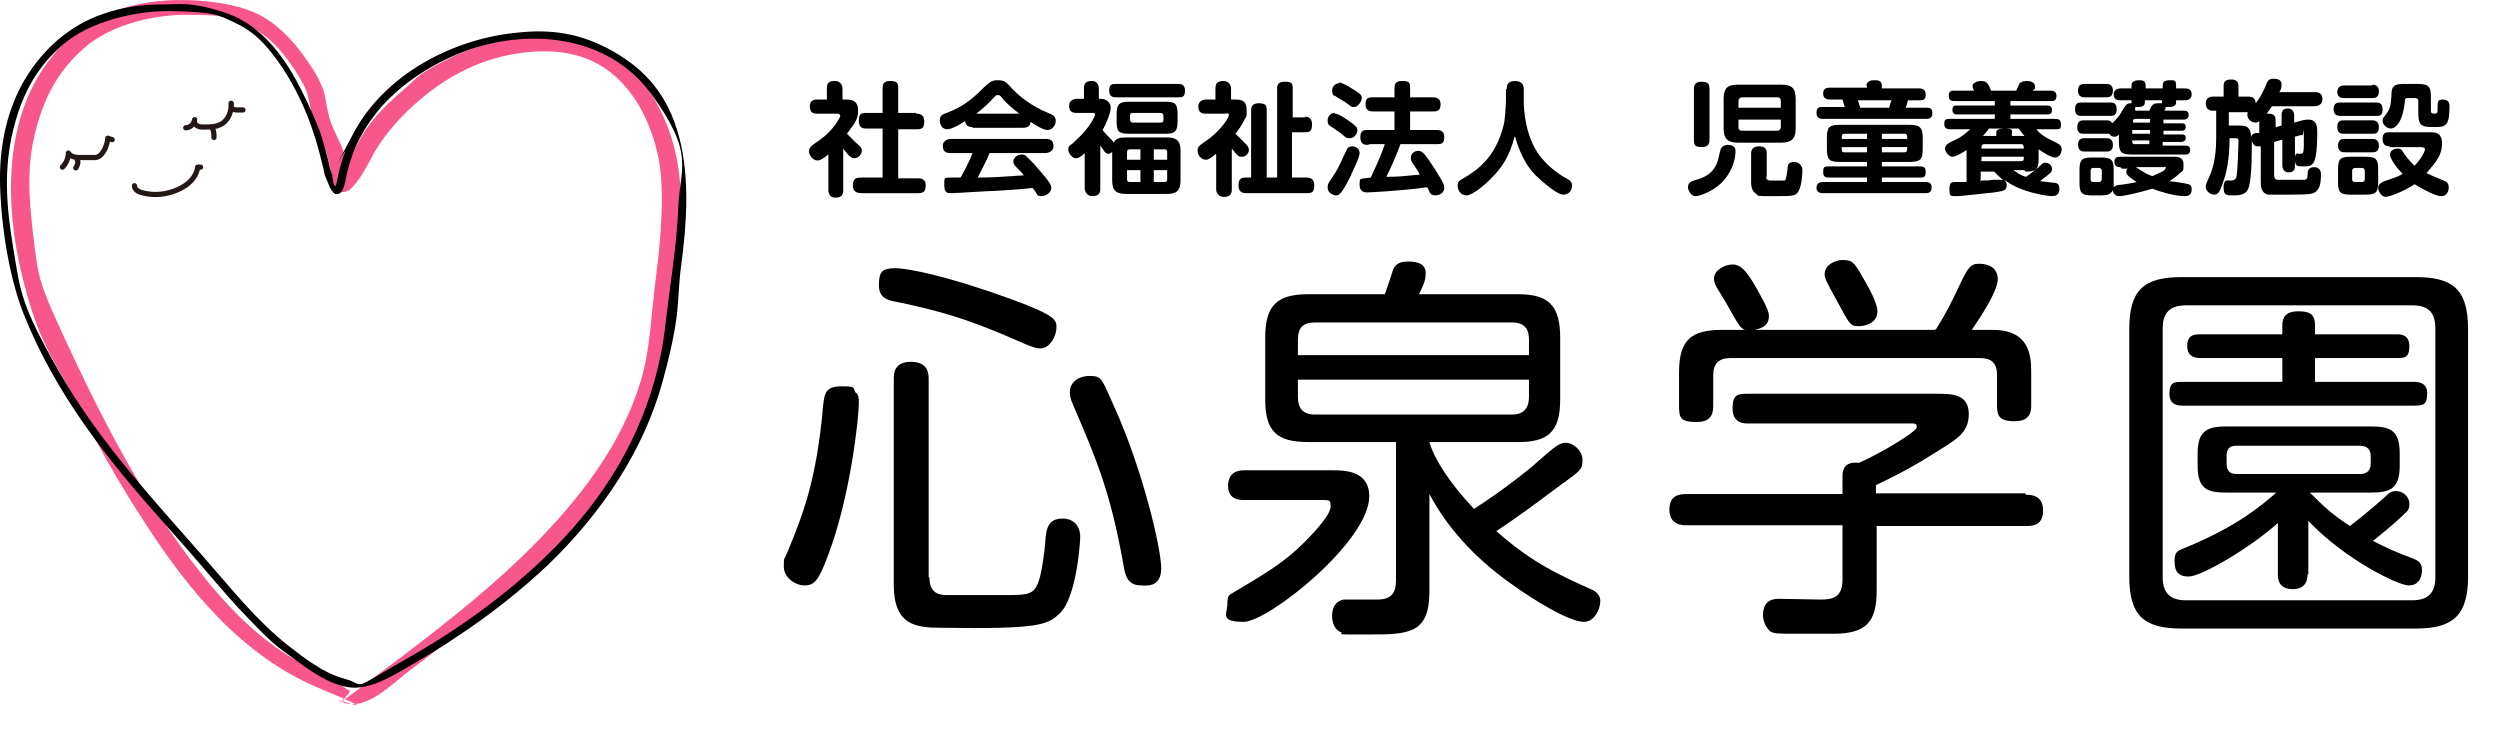 <?xml version="1.0" encoding="UTF-8"?>
<svg xmlns="http://www.w3.org/2000/svg" id="_レイヤー_1" viewBox="0 0 336.5 99"><path d="M115.3,52.9c.3.4.3.8.3,1.4,0,1.8-1.1,12.5-4.2,20.6-1.2,3.2-1.8,3.9-3.1,3.9s-2.8-1.1-2.8-2.5,0-.8.5-2c1.9-4.7,3.9-9.3,4.8-19.8.2-1.7.4-2.5,2.5-2.5s1.4.2,1.9.9ZM140,46.9c-.5,0-1-.2-1.8-.5-5.1-2.2-9.2-4.1-17.7-5.8-.9-.2-2.2-.4-2.2-2.2s.4-2.3,2.2-2.3,7.2,1.1,15.7,4.2c6,2.2,6,2.8,6,3.8s-.8,2.8-2.2,2.8ZM125.1,77.7c0,2.1,1.2,2.4,2.4,2.4h7.4c3.8,0,4.4,0,5.1-2.5.3-1.2.6-3.4.7-4.7.1-1.6.3-3.1,2.3-3.1s2.4,1.6,2.4,2.4-.5,8.3-2.8,10.4c-1.6,1.5-2.7,2.1-15.8,1.9-3.5,0-6.5-.3-6.5-5.8v-27.7c0-.8.1-2.3,2.3-2.3s2.4,1.4,2.4,2.3v26.7ZM150,54.8c3.8,8.4,6.3,19,6.3,21.7s-2.2,2.3-2.7,2.3c-1.8,0-2.1-1.3-2.3-2.3-1.8-10.3-3.7-14.6-6.9-22.1-.3-.6-.4-1.2-.4-1.7,0-1.1,1-2.1,2.7-2.1s1.6.5,3.3,4.2Z" fill="#000" stroke-width="0"/><path d="M167.5,67.3c-.6,0-2.2,0-2.2-1.9s1.4-2.1,2.2-2.1h11.8c1.6,0,5,0,5,3.5,0,6.1-13.6,16.9-16.9,16.9s-2.2-1.1-2.2-2.4.3-1.2.9-1.6c5.4-3.2,7.5-4.5,10.8-8.1.7-.8,2.2-2.5,2.2-3.4s-.1-.9-1.2-.9h-10.4ZM188,59.5h-11.9c-4.2,0-5.8-1.4-5.8-5.7v-8.4c0-4.3,1.6-5.8,5.8-5.8h10.3c.4-1.1,1.1-3.2,1.1-3.3.2-.4.5-1.1,2-1.1s2.4.4,2.4,1.6-.6,2.1-.9,2.8h13.3c4,0,5.7,1.4,5.7,5.8v8.4c0,4.5-1.8,5.7-5.7,5.7h-11.9c.6,2.2,2.7,5.5,6,9,3.6-2.3,7.3-5.2,8.5-6.3,2.5-2.2,3-2.6,3.9-2.6s2.2,1,2.2,2.3-.2,1.4-3.1,3.5c-4.3,3.2-5.1,3.8-8.5,6.1,3.5,3,6.1,4.9,12.5,7.7.5.2,1.5.6,1.5,1.7s-.8,2.8-2.2,2.8c-2.1,0-7.1-3.2-9.2-4.7-4.8-3.3-8.9-7.4-11.6-12.5v13.1c0,5.8-2.9,5.8-8.3,5.8s-3,0-3.6-.3c-.3-.1-1.2-.6-1.2-2.2s.9-2.1,1.6-2.2c.6,0,4,0,4.5,0,1.8,0,2.5-.8,2.5-2.6v-18.7ZM174.7,47.8h31.1v-2.1c0-1.3-.5-2.3-2.3-2.3h-26.5c-1.6,0-2.3.7-2.3,2.3v2.1ZM174.7,51.1v2.3c0,1.6.7,2.4,2.3,2.4h26.5c1.8,0,2.3-1.1,2.3-2.4v-2.3h-31.1Z" fill="#000" stroke-width="0"/><path d="M272.7,66.6c.6,0,2.3,0,2.3,2.1s-1.5,2.1-2.3,2.1h-20.1v8.7c0,4.2-1.4,5.8-5.8,5.8h-5.5c-1.8,0-2.5,0-3-.3-.6-.5-1-1.4-1-2.2,0-2.2,1.6-2.2,2.2-2.2s5.4.1,5.6.1c1.6,0,2.9-.3,2.9-2.7v-7.3h-21c-.5,0-2.3,0-2.3-2.1s1.6-2.1,2.3-2.1h21v-2.5c0-1.1.6-1.9,2.2-1.7,2.8-1.2,7.8-4.2,7.8-4.8s-.4-.5-1.1-.5h-21.6c-.5,0-2.1,0-2.1-2s.8-2,2.1-2h25.5c1.8,0,4.2,0,4.2,2.7s-1.8,3.5-4.8,5.4c-3,1.9-5.4,3.1-7.7,4.2v1.1h20.1ZM260.6,44.3c1.5-2.4,2.2-3.9,3.1-5.8,1.2-2.5,1.5-3,2.7-3s2.5.5,2.5,2.1-2.4,5.2-3.5,6.8h2.8c5,0,5.2,3.5,5.2,5.7v4.4c0,.7,0,2.2-2.2,2.2s-2.4-.8-2.4-2.2v-4c0-1.6-.7-2.3-2.3-2.3h-33.6c-1.6,0-2.3.8-2.3,2.3v4c0,.8,0,2.3-2.2,2.3s-2.4-.5-2.4-2.2v-4.5c0-4.4,1.7-5.7,5.8-5.7h3.1c-.6-.2-.8-.5-2.1-2.8-.2-.4-1.4-2.4-1.6-2.7-.2-.3-.5-.9-.5-1.4,0-1.1,1.4-1.9,2.5-1.9s1.8.8,3,2.8c.6,1.1,1.9,3.2,1.9,4.1s-.4,1.6-1.9,1.9h24.2ZM250.6,37.1c1,1.7,2.1,3.7,2.1,4.8,0,1.7-1.8,2-2.5,2-1.2,0-1.2-.2-3-3.5-1.5-2.7-1.6-3-1.6-3.5,0-1.4,1.7-1.9,2.3-1.9,1.4,0,1.6.2,2.7,2.1Z" fill="#000" stroke-width="0"/><path d="M332.2,77.6c0,5.2-2,7-7,7h-31.6c-5,0-7-1.7-7-7v-33.3c0-5.2,1.9-7,7-7h31.6c5,0,7,1.7,7,7v33.3ZM327.8,44.2c0-2.1-.9-3.1-3.1-3.1h-30.5c-2.4,0-3.1,1.3-3.1,3.1v33.5c0,2,.9,3.1,3.1,3.1h30.5c2.1,0,3.1-1,3.1-3.1v-33.5ZM311.5,51.4h13.4c.4,0,1.8,0,1.8,1.5s-.4,1.7-1.8,1.7h-31.1c-.5,0-1.8,0-1.8-1.6s.7-1.6,1.8-1.6h13.4v-3.2h-11c-.4,0-1.8,0-1.8-1.6s1-1.6,1.8-1.6h11v-1.2c0-1.2.6-1.9,2.1-1.9s2.3.3,2.3,1.9v1.2h11c.5,0,1.7,0,1.7,1.6s-.7,1.6-1.7,1.6h-11v3.2ZM310.6,77.2c0,.5,0,2.1-2,2.1s-2-1.5-2-2.1v-6.8c-3.8,3.4-10.3,7.2-12,7.2s-1.9-1-1.9-2.2.5-1.3,1.5-1.7c7-2.9,10.1-5.6,12.2-7.4h-6.7c-2.5,0-3.9-.4-3.9-3.6v-1.7c0-3.1,1.4-3.6,3.9-3.6h19.4c2.6,0,3.9.5,3.9,3.6v1.7c0,3.1-1.3,3.6-3.9,3.6h-8.2c2,2,3.1,3,5.4,4.5,2.1-1.6,3.8-3.1,4.7-3.9.6-.6.9-.8,1.5-.8,1,0,1.8.8,1.8,1.7s-.3,1-.7,1.4c-1.1,1.1-2.7,2.4-4.2,3.6,1.5.8,3.5,1.7,5.2,2.3.8.3,1.4.6,1.4,1.6s-.4,2.1-1.8,2.1-8.6-3.5-13.5-8.7v7.3ZM319.1,61.4c0-.8-.4-1.4-1.4-1.4h-16.7c-.9,0-1.3.4-1.3,1.4v1c0,.8.3,1.4,1.3,1.4h16.7c.9,0,1.4-.5,1.4-1.4v-1Z" fill="#000" stroke-width="0"/><path d="M114,13.4c.8,0,1.5.3,1.5,1.4s-.2,1.5-1.5,3.2c.4.4.7.7,1.2,1.2.7.6.8.7.8,1.1s-.4,1-1,1-1.1-.8-1.5-1.3v5.6c0,.8-.4,1-1.1,1s-.9-.6-.9-1v-4.8c-.7.5-1,.8-1.5.8s-1.1-.6-1.1-1.2.2-.7,1.5-1.6c1.8-1.3,2.7-3,2.7-3.2s-.2-.3-.4-.3h-2.7c-.5,0-1-.1-1-1s.7-.9,1-.9h1.3v-1.5c0-.8.3-1,1.1-1s1,.7,1,1v1.5h.4ZM123.3,15.3c.3,0,1.1,0,1.1,1s-.3,1.1-1.1,1.1h-2.4v6.6h2.6c.3,0,1.1,0,1.1.9s-.3,1.1-1.1,1.1h-7.5c-.3,0-1.2,0-1.2-1s.4-1.1,1.2-1.1h2.8v-6.6h-2.2c-.3,0-1,0-1-1s.3-1.1,1-1.1h2.2v-3.3c0-.4,0-1,1-1s1.1.3,1.1,1v3.3h2.4Z" fill="#000" stroke-width="0"/><path d="M130.9,17.1c-.6,0-.9-.2-1-.8-.6.4-1.8,1.1-2.4,1.1s-1-.5-1-1.2.4-.8.9-1c2.5-.9,3.9-2.3,5.1-3.5.7-.6.9-.9,1.8-.9s1.1.2,2,1.2c.9.9,2.3,2.2,5,3.3.5.2.8.4.8,1s-.5,1.2-1.1,1.2-1.7-.7-2.3-1.1c0,.7-.6.8-1,.8h-6.8ZM133.2,20.6c-.4,1-.8,1.7-1.6,3.3,2.3,0,2.7-.1,6.2-.3-.2-.3-.3-.4-1-1.1-.4-.4-.4-.6-.4-.8,0-.5.6-.9,1.1-.9s.5.1.8.4c.7.6,1.4,1.5,2.2,2.4.8,1,1,1.3,1,1.7,0,.6-.7,1.1-1.3,1.1s-.6-.2-.7-.4c0,0-.4-.6-.5-.7-1.7.2-3.5.3-5.2.4-.8,0-5.1.3-5.7.3s-1,0-1-1.1,0-.9.7-1c.1,0,1.3,0,1.5,0,.6-1.1,1.2-2.2,1.6-3.3h-3c-.7,0-1-.3-1-1s.8-.9,1-.9h12.9c.7,0,1,.3,1,1s-.8.9-1,.9h-7.5ZM137.2,15.3c-.5-.4-1.5-1.1-2.4-2.2-.2-.3-.3-.3-.5-.3s-.2,0-.5.3c-.7.8-1.5,1.5-2.4,2.2h5.8Z" fill="#000" stroke-width="0"/><path d="M149.8,20.4c-.1,0-.3.3-.6.3s-.5-.2-.6-.4c0,0-.4-.6-.5-.7v5.8c0,.7-.3,1-1.1,1s-1-.8-1-1v-4.8c-.5.5-.8.7-1.2.7s-1-.6-1-1.1,0-.4.3-.7c.1,0,.7-.6.8-.7,1.8-1.6,2.5-3.2,2.5-3.4s-.2-.2-.4-.2h-2.1c-.7,0-1-.3-1-1s.7-.9,1-.9h1v-1.4c0-.8.4-1,1.1-1s.9.6.9,1v1.4h.3c.7,0,1.3.5,1.3,1.2s-.6,2.2-1.1,3c.3.4.7.8.9,1,.4.4.5.5.6.7.3-.6.9-.7,1.6-.7h5.6c1.2,0,1.8.4,1.8,1.8v4c0,1.4-.6,1.8-1.8,1.8h-5.6c-1.2,0-1.8-.4-1.8-1.8v-4ZM150.3,13.1c-.4,0-1,0-1-.9s.4-.9,1-.9h8.2c.4,0,1,0,1,.9s-.4.9-1,.9h-8.2ZM158.5,16.4c0,1.3-.4,1.6-1.6,1.6h-5c-1.3,0-1.6-.3-1.6-1.6v-1.1c0-1.3.4-1.6,1.6-1.6h5c1.2,0,1.6.2,1.6,1.6v1.1ZM151.7,21.5h1.8v-1.4h-1.4c-.3,0-.4.1-.4.4v1ZM153.5,24.5v-1.6h-1.8v1.2c0,.3.1.4.4.4h1.4ZM156.6,15.6c0-.2-.1-.4-.4-.4h-3.7c-.3,0-.4.1-.4.4v.5c0,.2.1.4.4.4h3.7c.3,0,.4-.1.4-.4v-.5ZM157.1,21.5v-1c0-.2,0-.4-.4-.4h-1.4v1.4h1.8ZM157.1,22.9h-1.8v1.6h1.4c.3,0,.4-.1.4-.4v-1.2Z" fill="#000" stroke-width="0"/><path d="M166.3,13.4c1,0,1.5.3,1.5,1.4s0,.8-.3,1.3c-.4.9-1,1.6-1.2,1.9.4.4.8.8,1.2,1.2.4.4.6.6.6,1s-.4.9-.9.9-.5,0-1.4-1.1v5.5c0,.8-.4,1-1.1,1s-1-.6-1-1v-4.8c-.9.7-1.1.8-1.4.8-.6,0-1.1-.6-1.1-1.2s.1-.6,1.5-1.6c1.6-1.2,2.7-2.8,2.7-3.2s-.3-.2-.4-.2h-2.7c-.6,0-1-.2-1-1s.8-.9,1-.9h1.3v-1.5c0-.7.3-1,1.1-1s1,.7,1,1v1.5h.4ZM175.6,15.7c.2,0,1,0,1,1s-.3,1.1-1,1.1h-1.7v6.1h1.9c.3,0,1.1,0,1.1,1s-.3,1.1-1.1,1.1h-8.1c-.2,0-1,0-1-1s.4-1.1,1-1.1h.7v-9c0-.3,0-1,1-1s1.1.3,1.1,1v9h1.4v-11.9c0-.4,0-1,1-1s1.1.2,1.1,1v3.8h1.7Z" fill="#000" stroke-width="0"/><path d="M181.9,23.5c-1.4,2.8-1.7,2.8-2.1,2.8s-1.1-.4-1.1-1,.1-.6.8-1.7c.7-1,1.1-2.1,1.7-3.3.1-.3.3-.6.8-.6s1,.3,1,.9-.8,2.2-1.1,2.8ZM179.7,15.3c.5,0,1.3.6,1.9,1,1,.7,1.1.9,1.1,1.2,0,.5-.4,1.1-1,1.1s-.4,0-1.4-.8c-.2-.1-1-.7-1.2-.8-.3-.2-.4-.3-.4-.8s.4-1,.9-1ZM180.2,11.1c.5,0,1.4.6,1.9.9,1,.6,1.2.8,1.2,1.2s-.5,1.2-1,1.2-.3,0-1.3-.7c-.2-.1-1.2-.7-1.3-.8-.2,0-.4-.2-.4-.7s.4-1,1-1ZM184.1,19.5c-.3,0-1,0-1-1s.5-1,1-1h3.6v-2.5h-2.9c-.2,0-1,0-1-.9s.3-1,1-1h2.9v-1.2c0-.4,0-1,1-1s1.1.2,1.1,1v1.2h3.1c.2,0,1,0,1,.9s-.4,1-1,1h-3.1v2.5h3.6c.2,0,1,0,1,.9s-.3,1-1,1h-4.9c-.6,1.7-1.5,3.6-1.9,4.4,1.8,0,2.3-.1,4.5-.3-.3-.6-.4-.7-1-1.6-.2-.3-.2-.5-.2-.7,0-.6.6-.9,1-.9s.7.2,1.4,1.2c.4.6,1,1.5,1.6,2.5.4.7.5,1,.5,1.3,0,.6-.6,1-1.2,1s-.8-.4-.8-.5c0,0-.2-.5-.3-.6-3.5.5-7.9.7-8.1.7s-1,0-1-1,.1-.7.5-.9c.1,0,.2,0,1-.1.7-1.5,1.4-3,1.9-4.5h-2Z" fill="#000" stroke-width="0"/><path d="M202.8,12c0-.3,0-1.1,1.1-1.1s1.2.7,1.2,1.1v1.6c0,1.2.2,4.7,2.1,7.3,1,1.3,2.2,2.3,3.6,3.1.4.2.8.4.8,1s-.4,1.2-1.2,1.2-2.8-1.7-3.9-2.8c-1.3-1.4-2.1-3.3-2.6-5.1-.8,3-1.9,4.4-3,5.5-.9,1-2.7,2.5-3.5,2.5s-1.2-.7-1.2-1.3.3-.7.6-.9c2.1-1.2,4.5-2.9,5.6-7.3.2-.7.3-3,.3-3.2v-1.6Z" fill="#000" stroke-width="0"/><path d="M228,24.3c1.4-.4,2.8-.9,3.3-3,.1-.5.3-1.3.4-1.4.2-.3.6-.4.8-.4s1.1,0,1.1.8-.2,2.4-1.6,4c-1.1,1.3-3.1,2.1-3.8,2.1s-1-1-1-1.1c0-.6.2-.8.8-1ZM230.1,18.8c0,.3,0,1-1,1s-1.1-.3-1.1-1v-6.8c0-.3,0-1,1-1s1.1.4,1.1,1v6.8ZM241.7,17.3c0,1.5-.7,1.9-1.9,1.9h-5.9c-1.2,0-1.9-.4-1.9-1.9v-4c0-1.5.6-1.9,1.9-1.9h5.9c1.3,0,1.9.4,1.9,1.9v4ZM234,14.5h5.7v-.9c0-.4-.2-.5-.5-.5h-4.7c-.3,0-.5.2-.5.5v.9ZM234,16.1v1c0,.3.1.5.5.5h4.7c.3,0,.5-.2.5-.5v-1h-5.7ZM237.7,23.7c0,.6.4.6.7.6,1.5,0,1.7,0,1.8,0,.2-.1.2-.2.4-1.5,0-.6.1-1,.9-1s1.1.7,1.1,1c0,.8-.1,2.2-.5,2.9-.4.7-.7.7-3.3.7s-2.1,0-2.4-.3c-.5-.3-.7-.8-.7-1.6v-3.8c0-.2,0-1,1-1s1.1.4,1.1,1v3.2Z" fill="#000" stroke-width="0"/><path d="M251.2,11.6c0-.5.4-.8,1-.8s1.1,0,1.1.8v.3h5c.2,0,.9,0,.9.8s-.4.8-.9.8h-1.5c-.1.5-.2.7-.3,1h2.8c.5,0,.8.1.8.7s-.3.8-.8.8h-13.9c-.3,0-.9,0-.9-.8s.4-.8.9-.8h2.9c-.1-.4-.2-.6-.3-1h-1.7c-.5,0-.9-.2-.9-.8s.3-.8.9-.8h5v-.3ZM253.3,22.4h5.2c.2,0,.7,0,.7.7s-.2.8-.7.8h-5.2v.6h5.9c.2,0,.8,0,.8.7s-.4.8-.8.8h-13.8c-.2,0-.9,0-.9-.7s.5-.8.9-.8h5.9v-.6h-5.2c-.2,0-.7,0-.7-.7s.1-.8.7-.8h5.2v-.6h-3.6c-1.5,0-1.8-.3-1.8-1.8v-1.4c0-1.5.3-1.8,1.8-1.8h9.2c1.5,0,1.9.3,1.9,1.8v1.4c0,1.5-.3,1.8-1.9,1.8h-3.6v.6ZM251.3,18.7v-.7h-3c-.3,0-.4.1-.4.4v.3h3.4ZM251.3,19.8h-3.4v.3c0,.2,0,.4.4.4h3v-.7ZM250.1,13.5c0,.2.2.7.3,1h3.9c0-.2.2-.8.3-1h-4.5ZM253.3,18.7h3.4v-.3c0-.3-.1-.4-.4-.4h-3v.7ZM253.3,19.8v.7h3c.3,0,.4-.1.4-.4v-.3h-3.4Z" fill="#000" stroke-width="0"/><path d="M272.5,22.9h-1.5c1,.7,1.3.8,1.7.9.2-.1,1.1-.8,1.6-1.2.6-.6.7-.7,1-.7.5,0,.9.4.9.8s-.1.5-.5.8c-.3.3-.7.5-1.1.9.5,0,.7.1,1.9.2.6,0,.7.5.7.8,0,.9-.6,1-1,1s-4.1-.4-6.4-2.2c.2.2.3.5.3.7,0,.7-.3.8-1.7,1-1.2.1-4.2.5-5.1.5s-.9,0-.9-1,.4-.8.6-.9c0,0,1.5,0,1.7,0v-4.3c-.5.3-1.4.9-1.9.9s-1-.7-1-1.1.3-.7,1.2-1.1c1.2-.5,1.8-1.2,2.2-1.5h-2.7c-.2,0-.8,0-.8-.7s.3-.7.8-.7h6v-.6h-5c-.3,0-.7,0-.7-.6s.3-.6.7-.6h5v-.6h-5.4c-.3,0-.8,0-.8-.7s.4-.7.8-.7h2.6c-.1-.3-.2-.4-.2-.6,0-.4.5-.7,1.2-.7s.9.3,1.3,1.3h3.4c0-.1.3-.7.4-.9.2-.4.9-.4,1-.4s1.1,0,1.1.7,0,.2-.3.6h2.4c.2,0,.8,0,.8.7s-.4.7-.8.7h-5.4v.6h4.9c.2,0,.7,0,.7.6s-.4.6-.7.6h-4.9v.6h6c.3,0,.8,0,.8.7s-.1.7-.8.7h-2.5c.3.4.9,1,2.3,1.6.8.4,1.1.6,1.1,1.1s-.3,1.1-.9,1.1-1.9-.9-2.2-1.1v1.2c0,1.5-.3,1.8-1.8,1.8ZM267.1,19.4c-.4,0-.4.3-.4.6h5.7c0-.3,0-.6-.4-.6h-4.9ZM272.4,21.1h-5.7v.6h5.3c.3,0,.4-.1.4-.4v-.2ZM266.7,24.3c.6,0,1.1,0,1.5-.1,0,0,.8,0,1.1,0s.3,0,.4.1c-.6-.5-.9-.8-1.3-1.2h-1.8v1.4ZM272.5,18.3c-.2-.2-.4-.5-.8-1h-4c-.2.4-.5.6-.8,1h1.8v-.3c0-.4,0-.7,1.2-.7s.9.4.9.7v.3h1.8Z" fill="#000" stroke-width="0"/><path d="M280.2,15.6c-.3,0-.9,0-.9-.9s.5-.9.9-.9h3.8c.4,0,.9,0,.9.9s-.5.9-.9.9h-3.8ZM283.5,16.2c.3,0,.6,0,.8.4,0,0,0,0,.2-.2.6-.6.9-1,1.2-1.6.5-.8.7-.9,1-.9s.2,0,.2,0c0,0,0,0,0-.1v-.3h-1.5c-.4,0-.9-.1-.9-.8s.7-.8.9-.8h1.5v-.4c0-.6.6-.7,1-.7s.9,0,.9.7v.4h2.3v-.4c0-.6.4-.7,1-.7s.8,0,.8.7v.4h1.2c.4,0,.9.1.9.8s-.6.8-.9.8h-1.2v.3c0,.5-.5.6-1,.6s-.3,0-.4,0c0,.2-.1.4-.2.5h2.7c.3,0,.6.1.6.6s-.5.6-.6.6h-2.8v.5h2.5c.3,0,.5.1.5.5s-.3.5-.5.5h-2.5v.5h2.5c.3,0,.5.1.5.5s-.4.5-.6.5h-2.5v.5h3c.3,0,.7,0,.7.6s-.5.6-.7.6h-7.1c-1.5,0-1.8-.3-1.8-1.8v-.9c-.2.2-.3.3-.6.3s-.5-.1-.7-.4c-.1,0-.2,0-.5,0h-2.9c-.4,0-.9,0-.9-.9s.6-.9.9-.9h2.9ZM280.6,13.1c-.2,0-.9,0-.9-.9s.6-.9.9-.9h2.9c.2,0,.9,0,.9.9s-.6.9-.9.9h-2.9ZM280.6,20.4c-.2,0-.9,0-.9-.9s.6-.9.9-.9h2.9c.2,0,.9,0,.9.9s-.6.9-.9.9h-2.8ZM285.4,22.5c-.2,0-.8,0-.8-.7s.5-.7.8-.7h7.3c.3,0,1.2,0,1.2,1s0,.8-.6,1.3c-.4.4-.9.7-1.3,1,.4,0,2.3.3,2.6.4.3.1.4.3.4.7,0,.9-.7.9-1,.9-1.3,0-3.6-.7-4.3-1-2,.6-3.9,1-4.4,1-.7,0-.9-.5-.9-.8-.3.6-.9.7-1.6.7h-1.2c-1.4,0-1.7-.3-1.7-1.7v-1.7c0-1.4.3-1.7,1.7-1.7h1.2c1.4,0,1.7.3,1.7,1.7v1.7c0,.2,0,.4,0,.6.2-.2.5-.3.6-.3.4,0,2.2-.3,2.5-.4-.5-.3-1.4-.9-1.4-1.3s.1-.4.2-.5h-.8ZM282.9,23c0-.2-.1-.4-.4-.4h-.7c-.3,0-.4.1-.4.4v1.1c0,.2,0,.4.4.4h.7c.3,0,.4-.2.4-.4v-1.1ZM289.4,16.5v-.5h-2c-.3,0-.3.2-.3.5h2.4ZM289.4,17.5h-2.4v.5h2.4v-.5ZM289.4,18.9h-2.4c0,.3,0,.5.3.5h2v-.5ZM289.3,14.9c.3-.7.5-1,1.1-1s.4,0,.6,0v-.4h-2.3v.3c0,.7-.9.6-1.3.6,0,.2,0,.4,0,.5h1.9ZM287.5,22.5c1.2.8,1.6,1,2.2,1.2.7-.3,1.8-.7,1.8-1.1s-.1-.1-.2-.1h-3.7Z" fill="#000" stroke-width="0"/><path d="M306,17.2l1.1-.3v-1.4c0-.7.3-.9.9-.9s.8.6.8.9v1l1.1-.3c.5-.1.5-.1.8-.1,1.2,0,1.2,1.1,1.2,1.6s0,2.8-.3,3.7c-.2.8-.6,1-1.5,1s-1.2,0-1.2-1,.4-.7.6-.7c.6,0,.6,0,.6-2.2s0-.3-.2-.3-.2,0-.3,0l-.7.2v3.9c0,.7-.3.9-.9.9s-.8-.6-.8-.9v-3.5l-1.1.3v4.4c0,.2,0,.6.4.7.2,0,1.3,0,1.7,0s1.7,0,2,0c.2,0,.4-.1.4-.7,0-.5.1-1,.9-1s.9.7.9.9c0,.6,0,1.7-.5,2.2-.4.5-.8.6-3.5.6s-2.7,0-3.1,0c-1-.2-1-1.2-1-1.9v-4.6c-.2,0-.3,0-.4,0-.4,0-.6-.2-.8-.7,0,.8,0,4.5-.3,5.7-.2,1.4-1,1.6-2.1,1.6s-1.4,0-1.4-1.1.5-.9.9-.9c.3,0,.6,0,.8-.4.2-.6.3-4.7.3-4.8,0-.4,0-.5-.5-.5h-.7c0,2.7-.4,4.7-.9,6-.4,1.3-.7,1.6-1.2,1.6s-1.1-.5-1.1-1,0-.3.6-1.7c.7-1.7.8-3.7.8-4.9v-3.7h-.5c-.6,0-.9-.4-.9-1,0-.9.8-.9,1-.9h1.4v-1.4c0-.7.3-.9,1.1-.9s.9.6.9.9v1.4h1.3c.8,0,1,.4,1,.9.7-.8,1.1-1.8,1.3-2.2.3-.8.4-1.1,1.1-1.1s1.1.2,1.1.8-.2.8-.3,1h4.8c.7,0,1,.3,1,1s-.7.9-1,.9h-5.8c-.4.6-.5.7-.7,1,0,0,.2,0,.3,0,.8,0,.9.5.9.9v.9ZM304.2,16.2c-.2.2-.3.3-.6.3-.6,0-1.1-.5-1.1-1s0-.3.1-.4h-2.6v1.8h1.3c.9,0,1.6,0,1.7,1.5.1-.3.3-.4.6-.5h.5v-1.7Z" fill="#000" stroke-width="0"/><path d="M319.8,13.8c.3,0,.9,0,.9.9s-.4.9-.9.9h-4.8c-.2,0-.9,0-.9-.9s.6-.9.9-.9h4.8ZM319.3,11.4c.2,0,.9,0,.9.9s-.6.9-.9.9h-3.8c-.2,0-.9,0-.9-.8s.6-.9.9-.9h3.8ZM319.3,16.2c.2,0,.9,0,.9.9s-.5.9-.9.9h-3.8c-.3,0-.9,0-.9-.9s.5-.9.9-.9h3.8ZM319.3,18.7c.2,0,.9,0,.9.9s-.6.9-.9.9h-3.7c-.2,0-.9,0-.9-.9s.6-.9.9-.9h3.8ZM320.1,24.5c0,1.4-.3,1.7-1.7,1.7h-2c-1.4,0-1.7-.3-1.7-1.7v-1.7c0-1.4.3-1.7,1.7-1.7h2c1.4,0,1.7.3,1.7,1.7v1.7ZM318.3,23c0-.2-.1-.4-.4-.4h-.9c-.2,0-.4.1-.4.4v1.1c0,.3.1.4.4.4h.9c.3,0,.4-.2.4-.4v-1.1ZM321.7,19.7c-.2,0-1,0-1-.9s.3-1,1-1h5.4c.6,0,1.6,0,1.6,1.5s-.7,2.4-2.1,4c.4.2,1.1.5,2.3,1,.3.1.7.3.7.9s-.3,1.2-1,1.2-2.1-.7-3.6-1.6c-1.5,1-3.4,1.7-3.9,1.7s-1-.7-1-1.2.4-.7.8-.9c1.8-.6,2-.7,2.5-1-1-1-1.7-2.1-1.7-2.6s.5-.8,1-.8.6.2.7.4c.8,1.2,1.3,1.6,1.6,1.9.8-.8,1.4-1.9,1.4-2.2s-.3-.2-.4-.3h-4.4ZM325.4,11.3c1.5,0,1.8.3,1.8,1.8v1.8c0,.3.1.4.5.4s.4-.1.4-.9c0-.7,0-1,.7-1s.9.4.9.8,0,1.8-.3,2.3c-.3.5-.7.6-1.6.6-1.7,0-2.3,0-2.3-1.9v-1.6c0-.2-.1-.4-.4-.4h-1c-.2,0-.4,0-.4.4-.3,3.1-1.4,3.7-1.9,3.7s-1.1-.5-1.1-1,.1-.4.3-.7c.8-1,.8-1.4.9-3,0-1.3.8-1.3,1.9-1.3h1.7Z" fill="#000" stroke-width="0"/><path d="M46.9,25.7c1.6-1.4,2.5-3.4,3.5-5.2s2.9-4.1,4.7-5.8c3.8-3.6,8.3-6.3,13.4-7.3s9.8-.6,13.5,2.2,5.7,7.3,6.6,11.5.4,10.8-.3,16.1-.7,9.4-2,13.9c-2.6,8.8-8.4,16.2-14.8,22.6s-14.2,12.3-21.7,17.9-2,1.6-2.8,1.3-1.5-1.2-2.2-1.6c-2.3-1.1-4.6-2.1-6.7-3.5-4.2-2.8-7.9-6.6-11-10.6-7-8.8-12.4-18.9-17.2-29.1s-4.7-10.4-5.4-16.2-.9-9.9.4-14.7,3.3-8,6.5-10.8S20,2,25,2s5.6.2,8.1,1.3,4.3,2.9,5.8,5,1.3,2,1.9,3,.9,2.5,1.1,4,1.6,3.6,2.1,5.5.4,1.4.5,2.1.2.7.2,1,0,.8.2.3c-.7,1.2,1.5,2.3,2.1,1.2s-.3-3.1-.5-4.2c-.5-1.9-1.7-3.6-2.2-5.5s-.4-2.6-.9-3.9-1.3-2.6-2.1-3.7c-1.5-2.2-3.3-4.2-5.5-5.6S30.8.5,28,.2s-6-.3-9,.3c-4.7.9-8.9,3.3-11.9,7C.5,15.5.6,27.2,2.9,36.8s4.4,11.5,7.1,16.9,5.9,11.2,9.4,16.5c5.9,9.2,13.2,18.1,23.5,22.4s1.7,1.2,2.7,1.7,1.9.6,3.1.3c2.3-.7,4.2-2.6,6-4,4.1-3.1,8.2-6.3,12.1-9.6,7.5-6.4,14.8-13.8,19.2-22.7s3.5-8.8,3.9-13.6,1.5-11.1,1.7-16.6-1-10.7-3.9-15.4-6.3-6.6-11-7.4-11,0-15.9,2.4-4.5,2.7-6.5,4.4-4.2,3.8-5.6,6.2-1.9,4.3-3.6,5.7.7,2.4,1.7,1.6Z" fill="#f8578c" stroke-width="0"/><path d="M45.6,26.1c.8-.4.9-2,1.1-2.8.3-1.2.7-2.5,1.2-3.6.9-2,2.1-3.8,3.5-5.4,3-3.3,6.8-5.7,10.9-7.3,8.7-3.3,19.5-2.4,25.4,5.7s3.8,9.9,3.6,15.2-1.2,10.9-1.8,16.4c-1.2,9.5-5.2,18.2-11.3,25.5s-14.4,13.7-23,18.6-5.7,3.8-8.7,3-5.5-2.8-7.7-4.5c-4.3-3.4-7.6-7.6-11.2-11.7-7-8-14.3-15.8-19.6-25.1s-5.2-10.7-6.2-16.6-1.3-10.9,0-16.1,3.4-8.6,6.8-11.5S18.2,1.3,23.6,1.5s5.5.4,7.9,1.5,3.8,2.5,5.2,4.3c2.9,3.7,5,8.4,6.2,12.9s.5,2.6,1,3.8.6,1.8,1.3,2,.9-.7.2-.8-.6-1.5-.7-1.7c-.3-.7-.4-1.5-.6-2.2-.4-1.5-.8-3.1-1.4-4.5-.9-2.2-1.9-4.3-3-6.3-2.2-3.9-5.2-7.5-9.7-8.9s-5.6-1-8.3-1-5.4.4-7.9,1.3c-4.4,1.5-8,4.7-10.4,8.7S0,19.3,0,24s.9,12.5,3.2,18.3c4.2,10.6,11.2,19.5,18.7,27.9s7.3,8.6,11.2,12.7,4.2,4.1,6.5,5.8,4.7,3.4,7.3,3.8,5.4-1.2,7.8-2.6,4.6-2.7,6.8-4.2c4.4-2.9,8.6-6.2,12.4-9.8,7-6.8,12.7-15.1,15.3-24.6s1.8-10.5,2.5-15.7,1.2-11.6-.3-17.2-4.5-9-8.9-11.5-8.5-3-12.9-2.5c-8.6.8-17.8,5.6-22,13.5s-.9,1.7-1.2,2.6-.5,1.5-.7,2.3-.4,2.3-.7,2.5c-.6.3,0,1,.5.8Z" fill="#000" stroke-width="0"/><path d="M18.1,25c0,.5.5.8.9.9,2,.6,4.2.2,5.9-.9.9-.6,1.6-1.5,1.7-2.5.1,0,.2,0,.4,0" fill="none" stroke="#231815" stroke-linecap="round" stroke-linejoin="round" stroke-width=".7"/><path d="M15.1,18.8l-.6-.2c0,.5-.2,1-.4,1.5-.3.5-.6,1-1.2,1.1-.2,0-.5,0-.7,0-.4,0-.8,0-1.2,0-.7,0-1.4,0-1.8-.6,0,.7-.3,1.4-.8,1.9" fill="none" stroke="#231815" stroke-linecap="round" stroke-linejoin="round" stroke-width=".7"/><path d="M25,17.2c.6,0,1.1-.5,1.2-1.1-.1.3,0,.6.3.8s.6.2.9.2c.8,0,1.7,0,2.4-.4.9-.5,1.4-1.7,1.3-2.8.1,0,0,.3,0,.4,0,.3.4.5.7.5s.7,0,.9,0" fill="none" stroke="#231815" stroke-linecap="round" stroke-linejoin="round" stroke-width=".7"/><path d="M10.4,21.5c.2.3,0,.8-.2,1.1,0,0,0,0,0,0" fill="none" stroke="#231815" stroke-linecap="round" stroke-linejoin="round" stroke-width=".7"/><path d="M28.6,17.3c.2.4.2.8.2,1.2" fill="none" stroke="#231815" stroke-linecap="round" stroke-linejoin="round" stroke-width=".7"/></svg>
